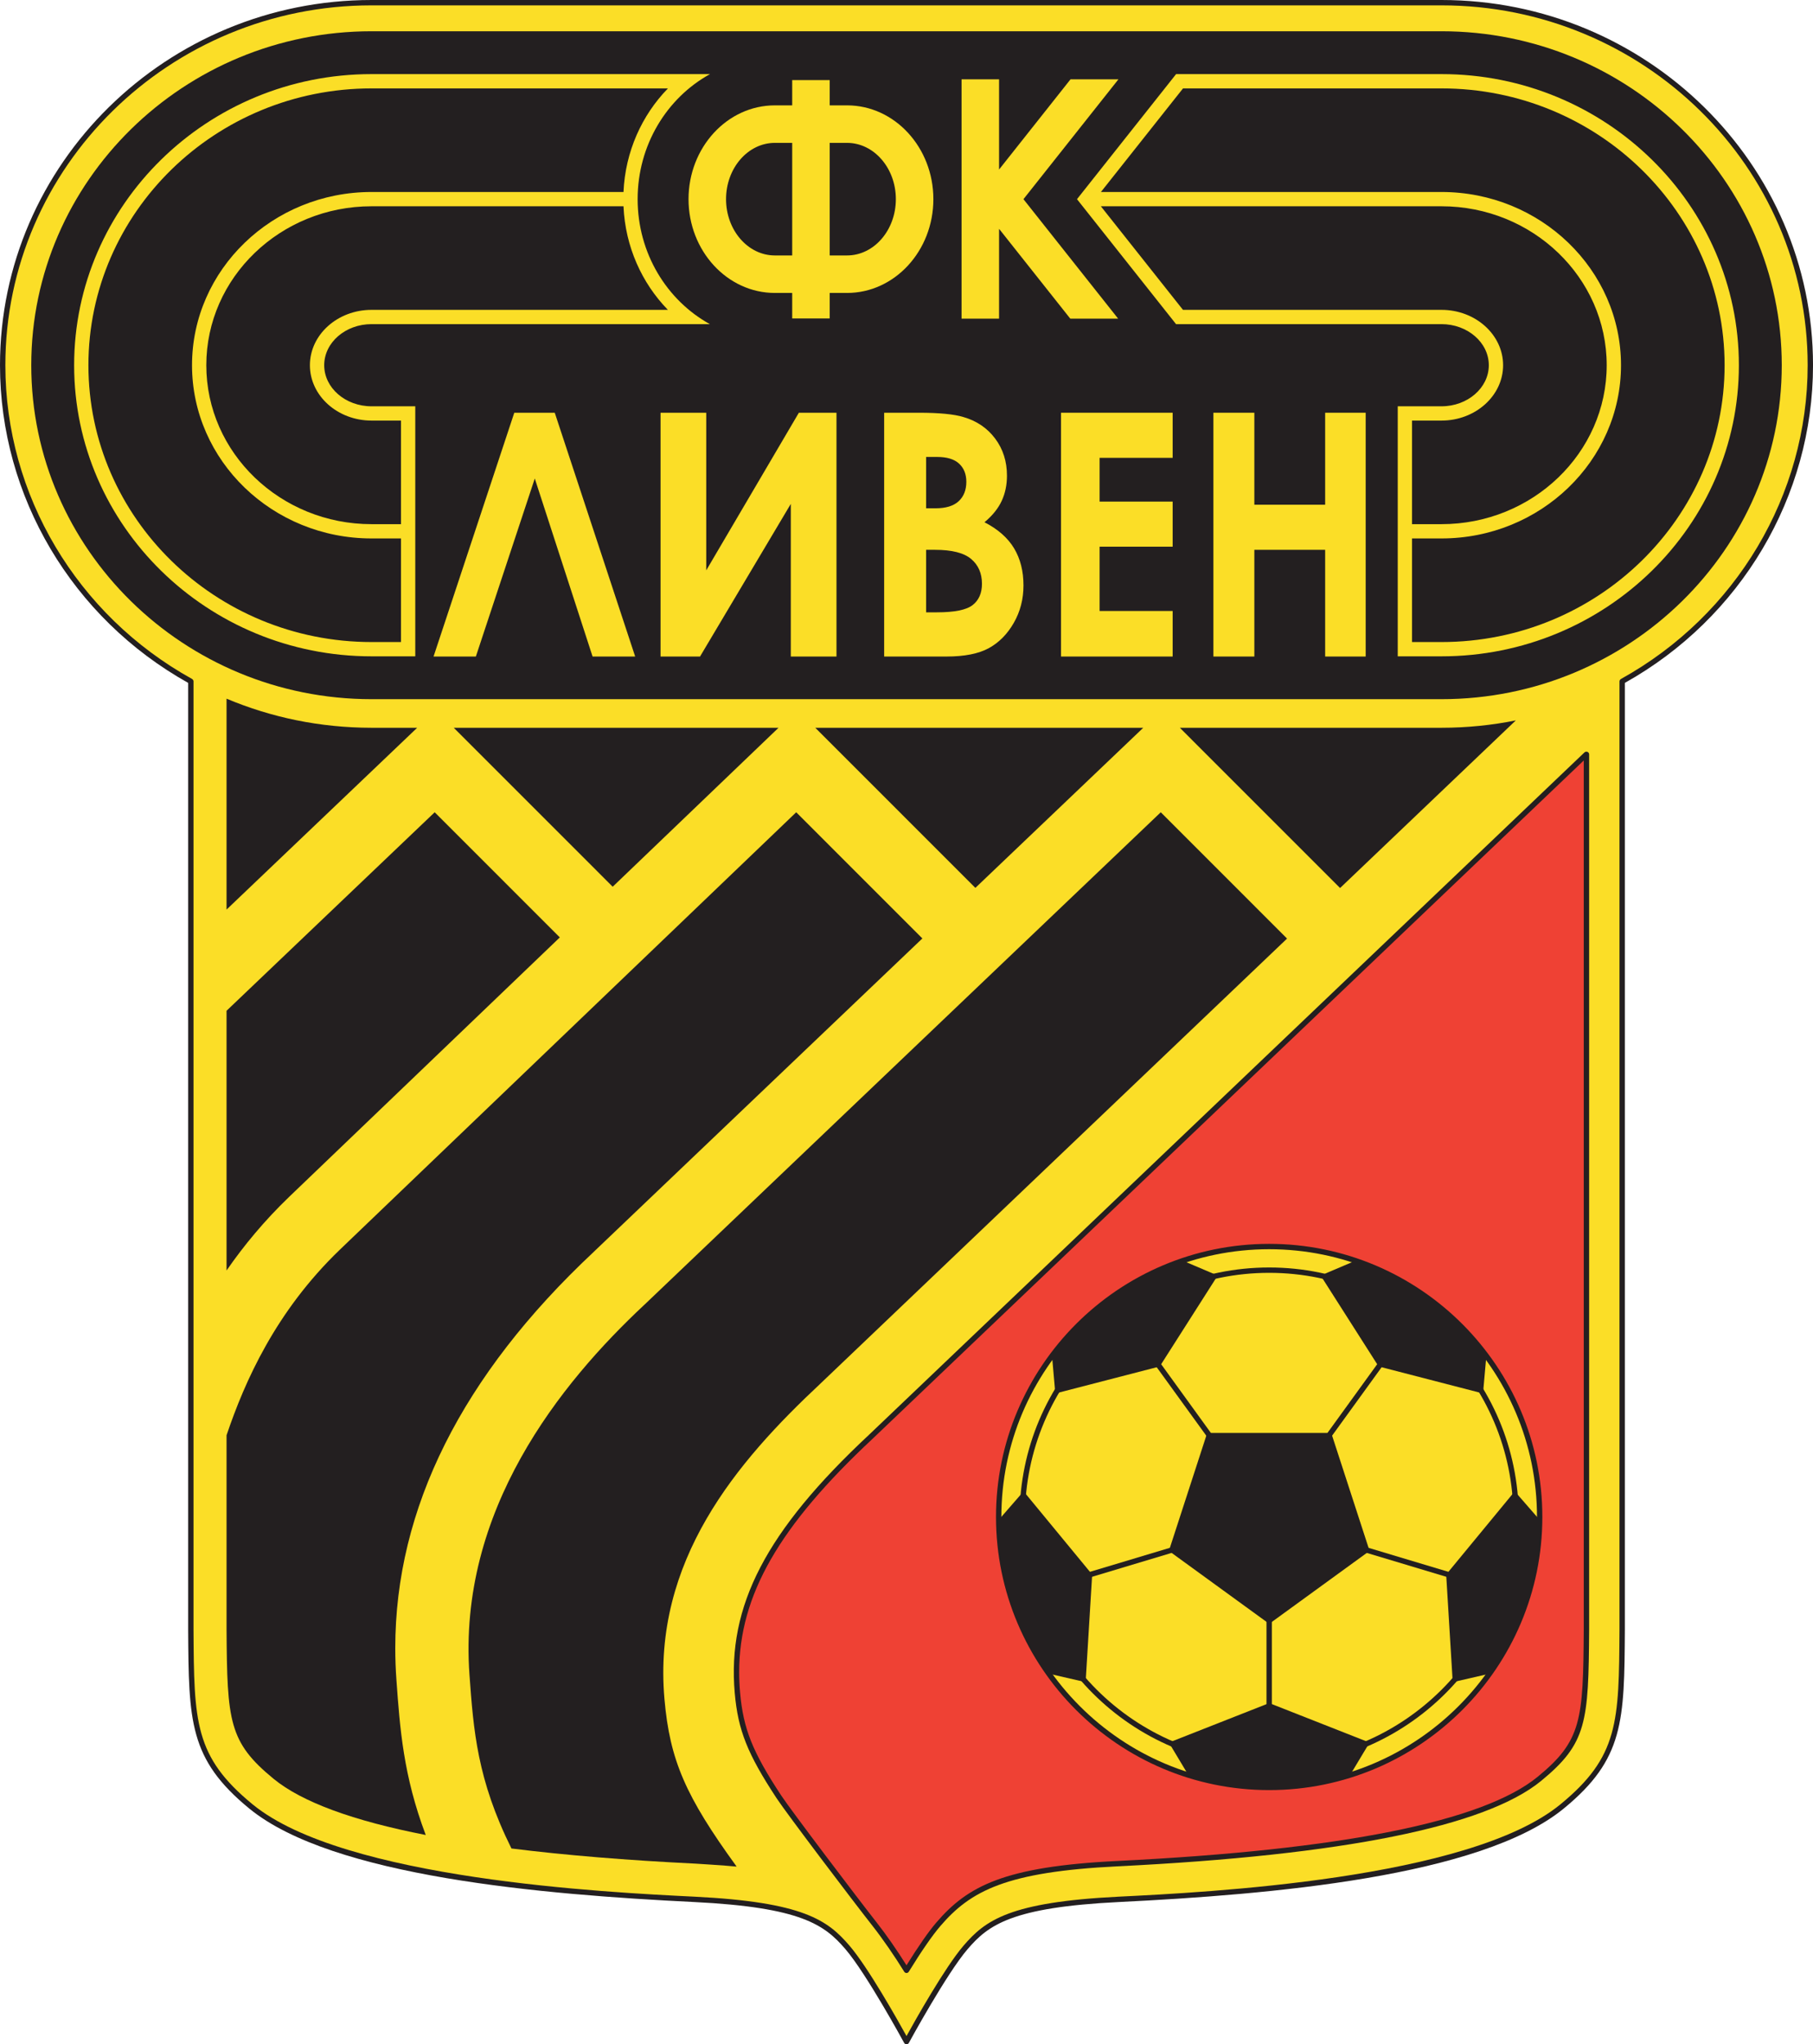 <?xml version="1.0" encoding="UTF-8"?>
<svg xmlns="http://www.w3.org/2000/svg" xmlns:xlink="http://www.w3.org/1999/xlink" width="532.87pt" height="600.95pt" viewBox="0 0 532.87 600.95" version="1.1">
<defs>
<clipPath id="clip1">
  <path d="M 0 0 L 532.871 0 L 532.871 600.949 L 0 600.949 Z M 0 0 "/>
</clipPath>
</defs>
<g id="surface1">
<g clip-path="url(#clip1)" clip-rule="nonzero">
<path style=" stroke:none;fill-rule:nonzero;fill:rgb(98.399%,87.099%,15.3%);fill-opacity:1;" d="M 476.785 200.289 L 476.785 479.062 C 476.613 506.363 476.371 516.883 459.109 531.035 C 432.859 552.562 360.938 556.762 328.91 558.336 C 296.887 559.91 290.062 565.16 283.762 572.512 C 277.461 579.863 266.438 600.164 266.438 600.164 C 266.438 600.164 255.414 579.863 249.113 572.512 C 242.812 565.16 235.988 559.91 203.965 558.336 C 171.938 556.762 100.012 552.562 73.762 531.035 C 56.5 516.883 56.262 506.363 56.086 479.062 L 56.086 200.289 L 56.047 200.27 C 23.062 181.992 0.789 147.234 0.789 107.363 C 0.789 48.504 49.324 0.785 109.199 0.785 L 423.676 0.785 C 483.551 0.785 532.086 48.504 532.086 107.363 C 532.086 147.227 509.82 181.98 476.848 200.258 L 476.785 200.289 "/>
<path style=" stroke:none;fill-rule:nonzero;fill:rgb(13.699%,12.199%,12.5%);fill-opacity:1;" d="M 109.199 0 C 48.988 0 0 48.16 0 107.363 C 0 145.93 21.184 181.664 55.301 200.742 C 55.301 201.641 55.301 479.062 55.301 479.062 C 55.473 505.977 55.543 517.117 73.262 531.648 C 97.742 551.719 159.559 556.941 203.922 559.125 C 235.59 560.68 242.379 565.867 248.516 573.023 C 254.688 580.227 265.637 600.336 265.742 600.539 C 265.883 600.793 266.148 600.949 266.438 600.949 C 266.727 600.949 266.992 600.793 267.129 600.539 C 267.238 600.336 278.188 580.227 284.359 573.023 C 290.492 565.867 297.281 560.68 328.949 559.125 C 373.316 556.941 435.133 551.719 459.609 531.648 C 477.328 517.117 477.402 505.977 477.574 479.066 C 477.574 479.066 477.574 201.645 477.574 200.742 C 511.691 181.664 532.875 145.93 532.875 107.363 C 532.875 48.16 483.887 0 423.676 0 L 109.199 0 M 249.711 572 C 243.316 564.543 236.297 559.141 204.004 557.551 C 178.566 556.301 101.172 552.492 74.262 530.43 C 57.113 516.367 57.047 506.207 56.875 479.059 L 56.875 200.289 C 56.875 200.004 56.68 199.719 56.43 199.578 C 22.594 180.836 1.574 145.496 1.574 107.363 C 1.574 49.031 49.855 1.574 109.199 1.574 L 423.676 1.574 C 483.02 1.574 531.301 49.031 531.301 107.363 C 531.301 145.488 510.289 180.82 476.469 199.57 C 476.219 199.707 475.996 200.004 475.996 200.289 L 475.996 479.062 C 475.824 506.207 475.762 516.367 458.613 530.43 C 431.703 552.492 354.305 556.301 328.871 557.551 C 296.578 559.141 289.559 564.543 283.164 572 C 277.715 578.359 268.953 593.961 266.438 598.527 C 263.918 593.961 255.16 578.359 249.711 572 "/>
</g>
<path style=" stroke:none;fill-rule:nonzero;fill:rgb(13.699%,12.199%,12.5%);fill-opacity:1;" d="M 9.188 107.363 C 9.188 53.23 54.055 9.188 109.199 9.188 L 423.676 9.188 C 478.82 9.188 523.688 53.23 523.688 107.363 C 523.688 161.496 478.82 205.535 423.676 205.535 L 109.199 205.535 C 54.055 205.535 9.188 161.496 9.188 107.363 "/>
<path style=" stroke:none;fill-rule:nonzero;fill:rgb(13.699%,12.199%,12.5%);fill-opacity:1;" d="M 378.223 275.844 L 341.168 238.777 L 189.254 383.688 L 189.414 383.531 C 164.691 406.629 134.488 444.062 137.988 492.363 C 139.176 508.75 140.254 523.102 150.305 543.352 L 150.312 543.387 C 166.031 545.355 184.098 546.848 204.48 547.848 C 204.48 547.848 212.852 548.352 216.496 548.715 L 216.453 548.633 C 201.492 528.023 196.867 517.414 195.297 499.492 C 191.727 458.824 216.52 429.73 241.242 406.633 L 241.078 406.785 L 378.293 275.902 L 378.223 275.844 "/>
<path style=" stroke:none;fill-rule:nonzero;fill:rgb(13.699%,12.199%,12.5%);fill-opacity:1;" d="M 66.586 421.902 L 66.586 478.996 C 66.762 506.023 67.258 512.121 80.422 522.918 C 88.707 529.711 103.664 535.227 125.137 539.426 L 125.121 539.391 C 118.555 522.016 117.551 508.176 116.52 493.918 C 116.289 490.758 116.176 487.609 116.176 484.473 C 116.176 443.453 135.734 404.355 174.398 368.113 L 174.395 368.109 L 271.105 275.863 L 271.039 275.809 L 234.02 238.777 L 99.84 367.41 C 81.039 385.512 71.938 406.074 66.609 421.855 L 66.586 421.902 "/>
<path style=" stroke:none;fill-rule:nonzero;fill:rgb(13.699%,12.199%,12.5%);fill-opacity:1;" d="M 346.812 213.977 L 393.84 261.02 L 393.879 261.039 L 445.527 211.77 C 438.469 213.191 431.16 213.938 423.676 213.938 L 346.762 213.938 L 346.812 213.977 "/>
<path style=" stroke:none;fill-rule:nonzero;fill:rgb(13.699%,12.199%,12.5%);fill-opacity:1;" d="M 164.445 275.473 L 127.762 238.777 L 66.605 297.113 L 66.586 297.117 L 66.586 373.473 L 66.621 373.43 C 71.648 366.168 77.672 358.875 84.941 351.875 L 164.535 275.57 L 164.445 275.473 "/>
<path style=" stroke:none;fill-rule:nonzero;fill:rgb(13.699%,12.199%,12.5%);fill-opacity:1;" d="M 122.535 214.016 L 112.906 223.203 L 66.613 267.359 L 66.586 267.387 L 66.586 205.391 L 66.625 205.402 C 79.695 210.898 94.086 213.938 109.199 213.938 L 122.621 213.938 L 122.535 214.016 "/>
<path style=" stroke:none;fill-rule:nonzero;fill:rgb(13.699%,12.199%,12.5%);fill-opacity:1;" d="M 133.43 214.004 L 180.031 260.617 L 180.078 260.668 L 219.121 223.238 L 228.742 214.016 L 228.832 213.938 L 133.363 213.938 L 133.43 214.004 "/>
<path style=" stroke:none;fill-rule:nonzero;fill:rgb(13.699%,12.199%,12.5%);fill-opacity:1;" d="M 239.691 214.008 L 286.621 260.949 L 286.68 261.004 L 326.312 223.203 L 335.969 213.988 L 336.031 213.938 L 239.613 213.938 L 239.691 214.008 "/>
<path style=" stroke:none;fill-rule:nonzero;fill:rgb(93.7%,25.499%,20.399%);fill-opacity:1;" d="M 257.086 565.68 C 259.738 569.051 263.289 574.094 266.438 579.203 C 269.582 574.094 272.996 568.938 275.789 565.68 C 284.836 555.125 295.453 549.469 328.395 547.848 C 394.504 544.598 436.242 536.211 452.453 522.918 C 465.617 512.121 466.113 506.023 466.285 479.062 L 466.285 221.73 L 466.23 221.766 L 255.938 422.363 C 229.34 447.211 214.246 469.234 216.738 497.613 C 217.703 508.645 220.629 515.594 228.926 528.207 C 231.793 532.562 251.293 558.32 257.086 565.68 "/>
<path style=" stroke:none;fill-rule:nonzero;fill:rgb(13.699%,12.199%,12.5%);fill-opacity:1;" d="M 465.688 221.195 L 255.395 421.793 C 225.133 450.062 213.703 472.051 215.953 497.68 C 216.914 508.633 219.676 515.578 228.27 528.641 C 231.219 533.125 250.742 558.895 256.465 566.164 C 259.348 569.828 262.91 574.98 265.766 579.617 C 265.91 579.852 266.164 579.992 266.438 579.992 C 266.711 579.992 266.965 579.848 267.105 579.617 C 270.879 573.492 274.004 568.973 276.387 566.191 C 285.285 555.809 295.781 550.242 328.434 548.637 C 394.715 545.379 436.609 536.93 452.953 523.527 C 466.395 512.504 466.898 506.348 467.074 479.066 L 467.074 221.73 C 467.074 221.414 466.859 221.148 466.57 221.023 C 466.277 220.898 465.918 220.977 465.688 221.195 M 229.586 527.773 C 221.16 514.969 218.457 508.191 217.523 497.543 C 217.344 495.527 217.254 493.535 217.254 491.559 C 217.254 468.941 229.008 448.598 256.477 422.938 C 256.477 422.938 462.977 225.961 465.496 223.555 C 465.496 227.148 465.496 479.062 465.496 479.062 C 465.328 505.727 464.844 511.738 451.953 522.309 C 435.875 535.492 394.293 543.82 328.355 547.062 C 295.129 548.699 284.383 554.441 275.191 565.168 C 272.902 567.84 269.941 572.098 266.434 577.73 C 263.648 573.289 260.445 568.676 257.703 565.191 C 252.141 558.121 232.441 532.117 229.586 527.773 "/>
<path style=" stroke:none;fill-rule:nonzero;fill:rgb(98.399%,87.099%,15.3%);fill-opacity:1;" d="M 410.82 192.812 L 410.82 119.438 L 423.676 119.438 C 431.344 119.438 437.586 114.02 437.586 107.363 C 437.586 100.703 431.344 95.285 423.676 95.285 L 345.664 95.285 L 345.629 95.246 C 337.883 85.473 323.16 66.895 316.547 58.551 C 323.168 50.195 337.91 31.59 345.648 21.82 L 345.684 21.785 L 423.676 21.785 C 471.871 21.785 511.086 60.176 511.086 107.363 C 511.086 154.551 471.871 192.938 423.676 192.938 L 410.812 192.938 L 410.82 192.812 M 323.629 60.723 C 328.422 66.77 340.285 81.742 347.66 91.047 L 347.699 91.086 L 423.676 91.086 C 433.66 91.086 441.785 98.387 441.785 107.363 C 441.785 116.336 433.66 123.637 423.676 123.637 L 415.02 123.637 L 415.02 154.047 L 415.016 154.086 L 423.676 154.086 C 450.449 154.086 472.234 133.129 472.234 107.363 C 472.234 81.598 450.449 60.637 423.676 60.637 L 323.566 60.637 L 323.629 60.723 M 323.582 56.438 L 423.676 56.438 C 452.77 56.438 476.438 79.281 476.438 107.363 C 476.438 135.441 452.77 158.285 423.676 158.285 L 415.031 158.285 L 415.02 158.344 L 415.02 188.738 L 423.676 188.738 C 469.559 188.738 506.887 152.234 506.887 107.363 C 506.887 62.492 469.559 25.988 423.676 25.988 L 347.699 25.988 L 347.66 26.047 C 340.289 35.348 328.43 50.32 323.633 56.371 L 323.582 56.438 "/>
<path style=" stroke:none;fill-rule:nonzero;fill:rgb(98.399%,87.099%,15.3%);fill-opacity:1;" d="M 293.527 445.938 C 293.527 402.031 329.121 366.438 373.031 366.438 C 416.938 366.438 452.531 402.031 452.531 445.938 C 452.531 489.848 416.938 525.441 373.031 525.441 C 329.121 525.441 293.527 489.848 293.527 445.938 "/>
<path style=" stroke:none;fill-rule:nonzero;fill:rgb(13.699%,12.199%,12.5%);fill-opacity:1;" d="M 453.32 445.938 C 453.32 401.668 417.301 365.652 373.031 365.652 C 328.758 365.652 292.742 401.668 292.742 445.938 C 292.742 490.211 328.758 526.227 373.031 526.227 C 417.301 526.227 453.32 490.211 453.32 445.938 M 451.746 445.938 C 451.746 489.344 416.434 524.652 373.031 524.652 C 329.629 524.652 294.316 489.344 294.316 445.938 C 294.316 402.535 329.629 367.227 373.031 367.227 C 416.434 367.227 451.746 402.535 451.746 445.938 "/>
<path style=" stroke:none;fill-rule:nonzero;fill:rgb(13.699%,12.199%,12.5%);fill-opacity:1;" d="M 446.375 445.938 C 446.375 405.496 413.473 372.594 373.031 372.594 C 332.586 372.594 299.684 405.496 299.684 445.938 C 299.684 486.383 332.586 519.285 373.031 519.285 C 413.473 519.285 446.375 486.383 446.375 445.938 M 444.801 445.938 C 444.801 485.516 412.605 517.711 373.031 517.711 C 333.453 517.711 301.258 485.516 301.258 445.938 C 301.258 406.363 333.453 374.168 373.031 374.168 C 412.605 374.168 444.801 406.363 444.801 445.938 "/>
<path style=" stroke:none;fill-rule:nonzero;fill:rgb(13.699%,12.199%,12.5%);fill-opacity:1;" d="M 373.816 506.527 L 373.816 470.566 L 372.242 470.566 L 372.242 506.527 L 373.816 506.527 "/>
<path style=" stroke:none;fill-rule:nonzero;fill:rgb(13.699%,12.199%,12.5%);fill-opacity:1;" d="M 391.273 421.242 L 402.539 455.91 L 373.047 477.352 L 343.551 455.91 L 354.812 421.242 L 391.273 421.242 "/>
<path style=" stroke:none;fill-rule:nonzero;fill:rgb(13.699%,12.199%,12.5%);fill-opacity:1;" d="M 396.758 521.891 L 402.539 512.258 L 373.047 500.645 L 343.551 512.258 L 349.398 522 C 349.398 522 360.324 525.691 372.797 525.625 C 385.262 525.559 396.758 521.891 396.758 521.891 "/>
<path style=" stroke:none;fill-rule:nonzero;fill:rgb(13.699%,12.199%,12.5%);fill-opacity:1;" d="M 308.211 491.996 L 319.078 494.496 L 321.008 462.859 L 300.852 438.395 L 293.637 446.684 C 293.637 446.684 293.191 460.066 297.652 471.355 C 302.117 482.641 308.211 491.996 308.211 491.996 "/>
<path style=" stroke:none;fill-rule:nonzero;fill:rgb(13.699%,12.199%,12.5%);fill-opacity:1;" d="M 347.691 370.621 L 357.898 374.961 L 340.863 401.691 L 310.176 409.633 L 309.242 399.016 C 309.242 399.016 316.289 388.664 326.527 381.445 C 336.766 374.23 347.691 370.621 347.691 370.621 "/>
<path style=" stroke:none;fill-rule:nonzero;fill:rgb(13.699%,12.199%,12.5%);fill-opacity:1;" d="M 352.395 454.082 L 351.941 452.574 L 313.789 464.035 L 314.242 465.547 L 352.395 454.082 "/>
<path style=" stroke:none;fill-rule:nonzero;fill:rgb(13.699%,12.199%,12.5%);fill-opacity:1;" d="M 358.402 424.691 L 340.074 399.359 L 338.797 400.285 L 357.129 425.613 L 358.402 424.691 "/>
<path style=" stroke:none;fill-rule:nonzero;fill:rgb(13.699%,12.199%,12.5%);fill-opacity:1;" d="M 437.852 491.996 L 426.98 494.496 L 425.051 462.859 L 445.211 438.395 L 452.426 446.684 C 452.426 446.684 452.867 460.066 448.406 471.355 C 443.941 482.641 437.852 491.996 437.852 491.996 "/>
<path style=" stroke:none;fill-rule:nonzero;fill:rgb(13.699%,12.199%,12.5%);fill-opacity:1;" d="M 398.367 370.621 L 388.16 374.961 L 405.195 401.691 L 435.883 409.633 L 436.82 399.016 C 436.82 399.016 429.77 388.664 419.531 381.445 C 409.293 374.23 398.367 370.621 398.367 370.621 "/>
<path style=" stroke:none;fill-rule:nonzero;fill:rgb(13.699%,12.199%,12.5%);fill-opacity:1;" d="M 432.27 464.035 L 394.121 452.574 L 393.668 454.082 L 431.816 465.547 L 432.27 464.035 "/>
<path style=" stroke:none;fill-rule:nonzero;fill:rgb(13.699%,12.199%,12.5%);fill-opacity:1;" d="M 407.262 400.285 L 405.988 399.359 L 387.656 424.691 L 388.93 425.613 L 407.262 400.285 "/>
<path style=" stroke:none;fill-rule:nonzero;fill:rgb(98.399%,87.099%,15.3%);fill-opacity:1;" d="M 208.641 95.285 L 109.199 95.285 C 101.527 95.285 95.289 100.703 95.289 107.363 C 95.289 114.02 101.527 119.438 109.199 119.438 L 122.055 119.438 L 122.055 192.938 L 109.199 192.938 C 61 192.938 21.789 154.551 21.789 107.363 C 21.789 60.176 61 21.785 109.199 21.785 L 208.672 21.785 L 208.594 21.836 C 196.008 28.789 187.41 42.637 187.41 58.547 C 187.41 74.438 195.992 88.273 208.559 95.238 L 208.641 95.285 M 196.246 91.023 C 188.66 83.211 183.789 72.543 183.258 60.711 L 183.262 60.637 L 109.199 60.637 C 82.422 60.637 60.637 81.598 60.637 107.363 C 60.637 133.129 82.422 154.086 109.199 154.086 L 117.848 154.086 L 117.855 154.047 L 117.855 123.742 L 117.848 123.637 L 109.199 123.637 C 99.215 123.637 91.086 116.336 91.086 107.363 C 91.086 98.387 99.215 91.086 109.199 91.086 L 196.305 91.086 L 196.246 91.023 M 196.32 25.988 L 109.199 25.988 C 63.316 25.988 25.988 62.492 25.988 107.363 C 25.988 152.234 63.316 188.738 109.199 188.738 L 117.848 188.738 L 117.855 188.664 L 117.855 158.344 L 117.848 158.285 L 109.199 158.285 C 80.105 158.285 56.438 135.441 56.438 107.363 C 56.438 79.281 80.105 56.438 109.199 56.438 L 183.262 56.438 L 183.258 56.379 C 183.789 44.539 188.668 33.863 196.262 26.051 L 196.32 25.988 "/>
<path style=" stroke:none;fill-rule:nonzero;fill:rgb(98.399%,87.099%,15.3%);fill-opacity:1;" d="M 174.168 192.996 L 157.18 140.664 L 139.863 192.996 L 127.426 192.996 L 151.156 121.332 L 163.051 121.332 L 186.688 192.996 L 174.168 192.996 "/>
<path style=" stroke:none;fill-rule:nonzero;fill:rgb(98.399%,87.099%,15.3%);fill-opacity:1;" d="M 245.855 121.332 L 245.855 192.996 L 232.43 192.996 L 232.43 148.129 L 205.75 192.996 L 194.145 192.996 L 194.145 121.332 L 207.574 121.332 L 207.574 167.664 L 234.797 121.332 L 245.855 121.332 "/>
<path style=" stroke:none;fill-rule:nonzero;fill:rgb(98.399%,87.099%,15.3%);fill-opacity:1;" d="M 259.867 192.996 L 259.867 121.332 L 270.125 121.332 C 276.07 121.332 280.422 121.758 283.176 122.598 C 287.082 123.734 290.188 125.844 292.496 128.93 C 294.809 132.016 295.961 135.648 295.961 139.84 C 295.961 142.566 295.441 145.043 294.406 147.266 C 293.371 149.488 291.688 151.574 289.355 153.523 C 293.324 155.57 296.227 158.129 298.062 161.199 C 299.898 164.27 300.816 167.898 300.816 172.09 C 300.816 176.117 299.867 179.789 297.969 183.102 C 296.07 186.418 293.621 188.895 290.625 190.535 C 287.629 192.176 283.488 192.996 278.207 192.996 L 259.867 192.996 M 272.203 134.328 L 272.203 149.422 L 274.953 149.422 C 278.02 149.422 280.297 148.723 281.785 147.328 C 283.273 145.934 284.02 144.035 284.02 141.629 C 284.02 139.391 283.312 137.613 281.898 136.301 C 280.484 134.984 278.336 134.328 275.453 134.328 L 272.203 134.328 M 272.203 161.629 L 272.203 180.004 L 275.352 180.004 C 280.562 180.004 284.078 179.289 285.891 177.859 C 287.703 176.43 288.613 174.352 288.613 171.617 C 288.613 168.531 287.547 166.098 285.422 164.309 C 283.293 162.52 279.758 161.629 274.812 161.629 L 272.203 161.629 "/>
<path style=" stroke:none;fill-rule:nonzero;fill:rgb(98.399%,87.099%,15.3%);fill-opacity:1;" d="M 311.852 121.332 L 344.664 121.332 L 344.664 134.59 L 323.191 134.59 L 323.191 147.453 L 344.664 147.453 L 344.664 160.707 L 323.191 160.707 L 323.191 179.609 L 344.664 179.609 L 344.664 192.996 L 311.852 192.996 L 311.852 121.332 "/>
<path style=" stroke:none;fill-rule:nonzero;fill:rgb(98.399%,87.099%,15.3%);fill-opacity:1;" d="M 356.637 121.332 L 368.672 121.332 L 368.672 148.371 L 389.484 148.371 L 389.484 121.332 L 401.395 121.332 L 401.395 192.996 L 389.484 192.996 L 389.484 161.629 L 368.672 161.629 L 368.672 192.996 L 356.637 192.996 L 356.637 121.332 "/>
<path style=" stroke:none;fill-rule:nonzero;fill:rgb(98.399%,87.099%,15.3%);fill-opacity:1;" d="M 293.762 67.414 L 314.527 93.613 L 314.574 93.672 L 328.637 93.672 C 328.637 93.672 304.719 63.488 300.809 58.551 C 304.746 53.578 323.723 29.625 328.676 23.379 L 328.719 23.32 L 314.641 23.32 L 293.699 49.762 L 293.641 49.852 L 293.641 23.32 L 282.617 23.32 L 282.617 93.672 L 293.641 93.672 L 293.641 67.273 L 293.762 67.414 "/>
<path style=" stroke:none;fill-rule:nonzero;fill:rgb(98.399%,87.099%,15.3%);fill-opacity:1;" d="M 243.965 30.973 L 248.961 30.973 C 262.949 30.973 274.332 43.344 274.332 58.547 C 274.332 73.746 262.949 86.117 248.961 86.117 L 243.93 86.117 L 243.863 86.125 L 243.863 93.609 L 232.84 93.609 L 232.84 86.125 L 232.758 86.117 L 227.742 86.117 C 213.754 86.117 202.371 73.746 202.371 58.547 C 202.371 43.344 213.754 30.973 227.742 30.973 L 232.727 30.973 L 232.84 30.965 L 232.84 23.551 L 243.863 23.551 L 243.863 30.965 L 243.965 30.973 M 232.66 42 L 227.742 42 C 219.832 42 213.398 49.422 213.398 58.547 C 213.398 67.668 219.832 75.094 227.742 75.094 L 232.727 75.094 L 232.84 75.102 L 232.84 41.996 L 232.66 42 M 243.863 41.992 L 243.863 75.082 L 243.945 75.094 L 248.961 75.094 C 256.871 75.094 263.305 67.668 263.305 58.547 C 263.305 49.422 256.871 42 248.961 42 L 243.98 42 L 243.863 41.992 "/>
</g>
</svg>
